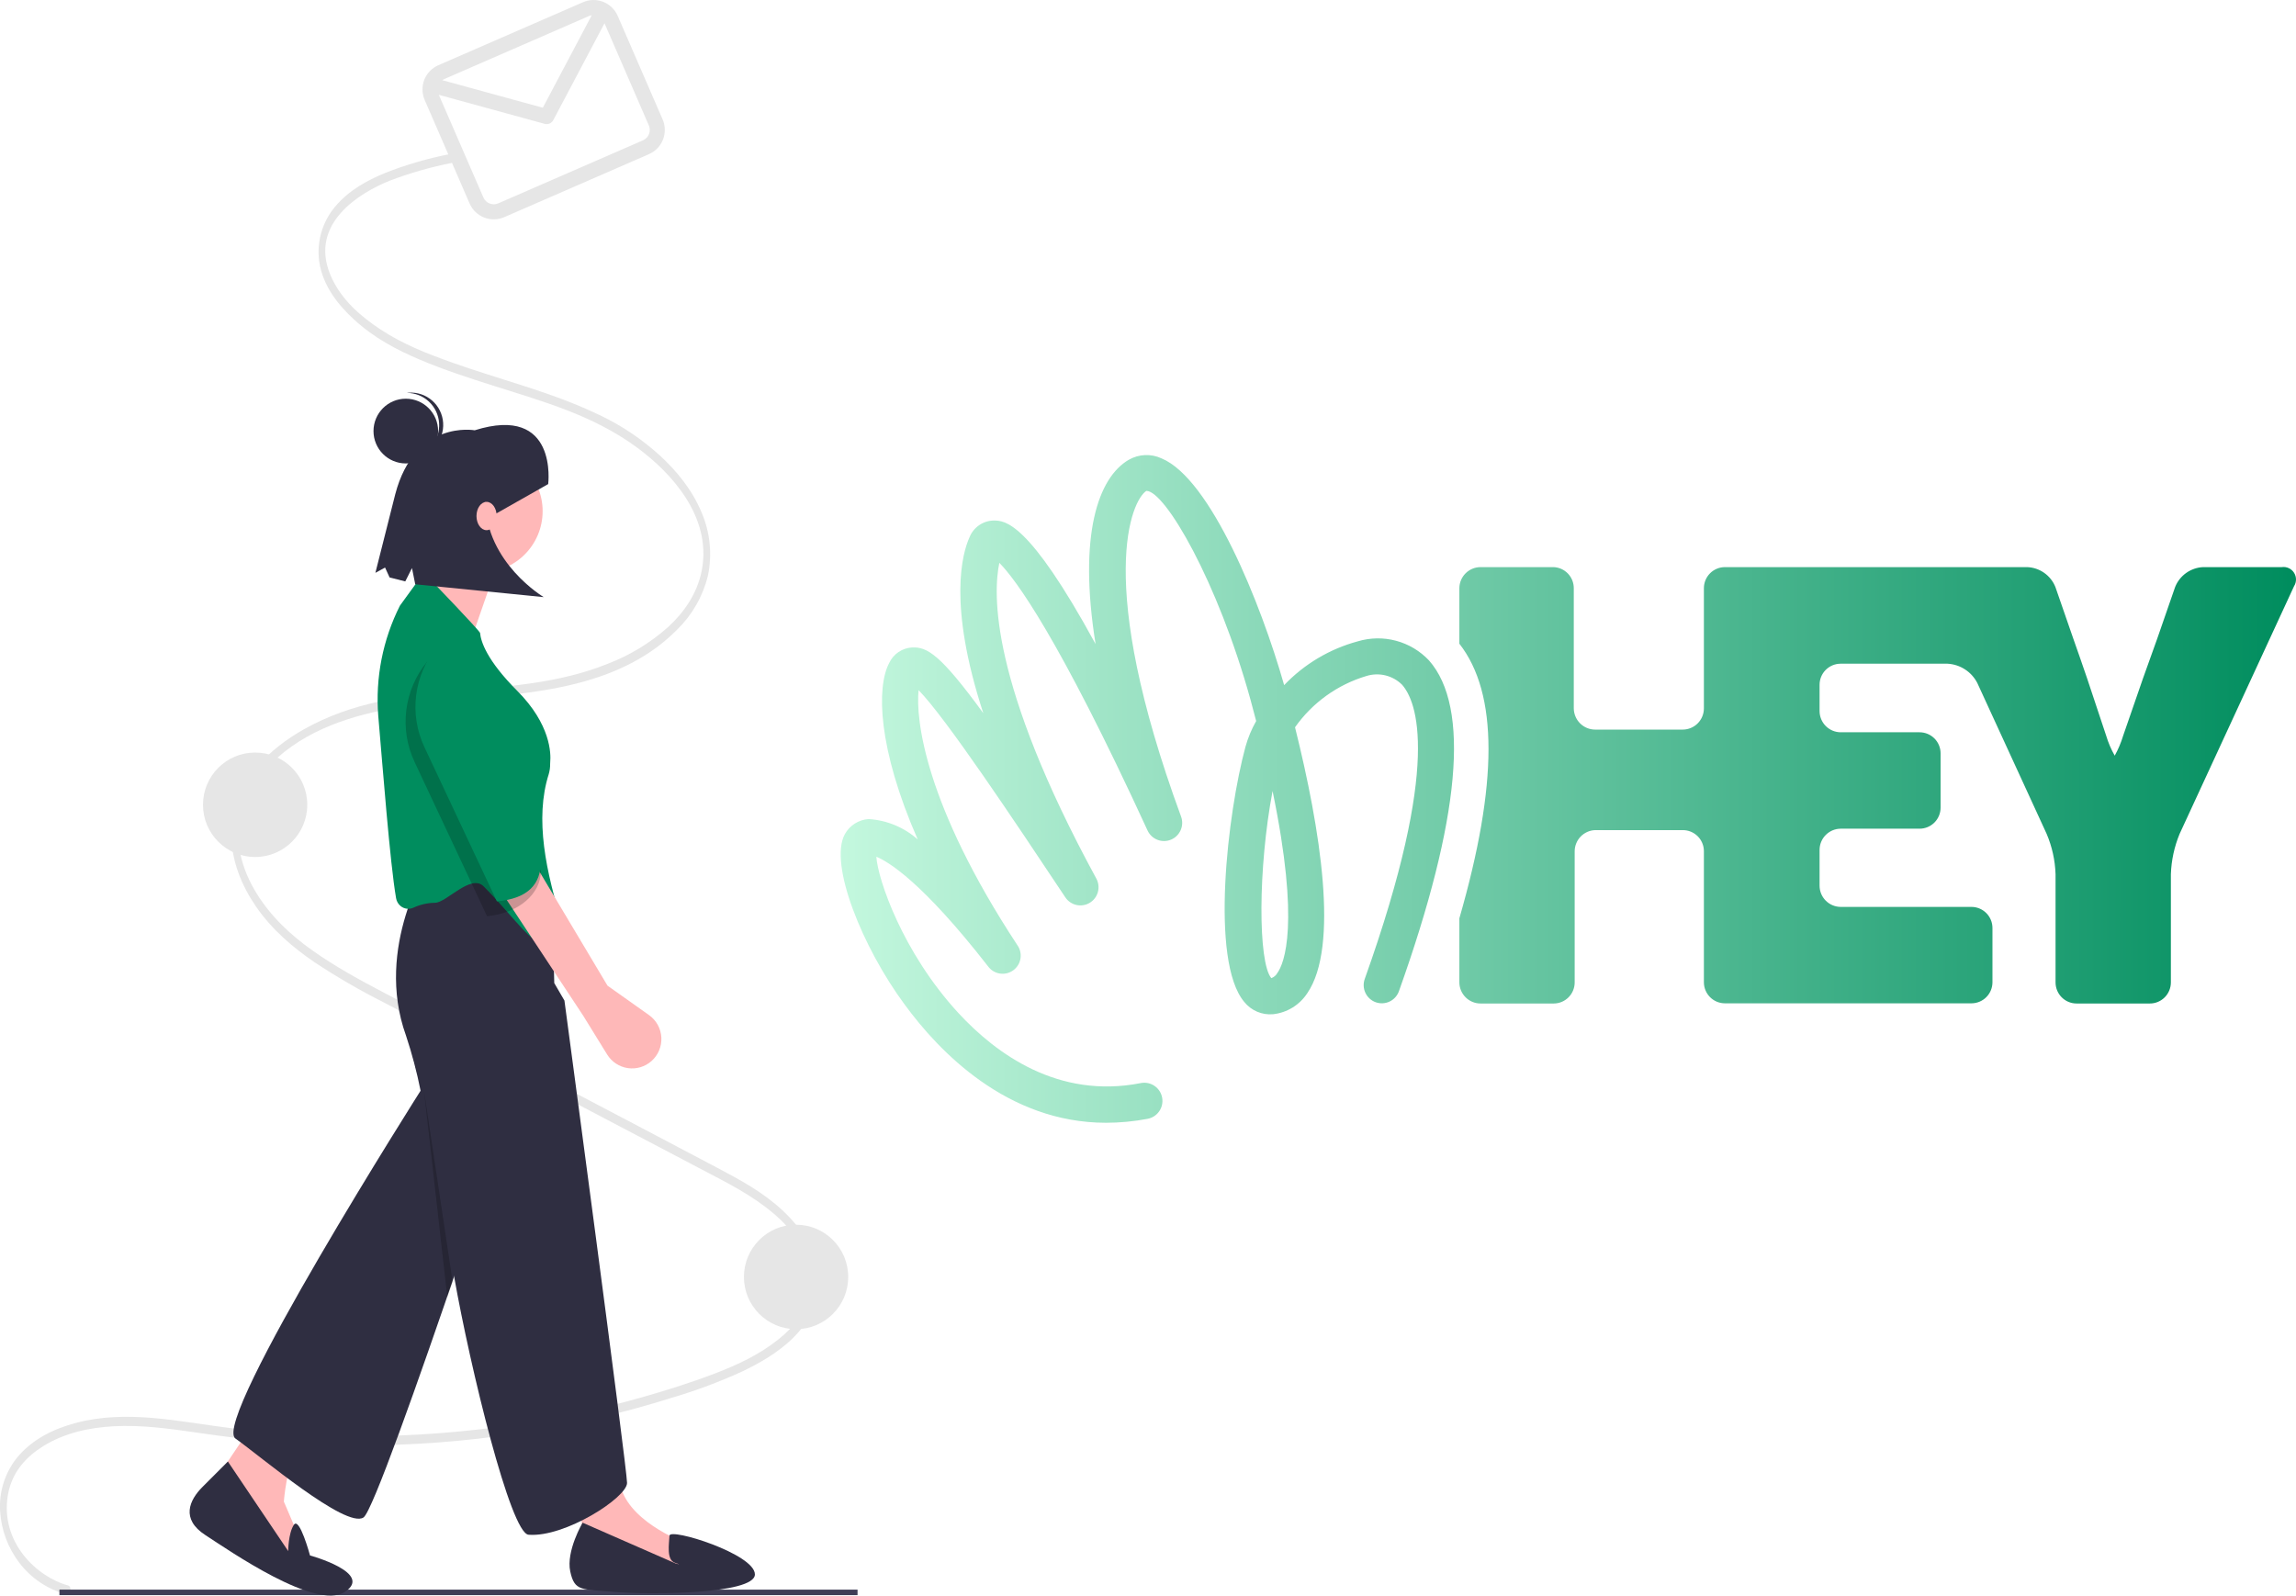 <svg width="400" height="278" viewBox="0 0 400 278" fill="none" xmlns="http://www.w3.org/2000/svg">
<g clip-path="url('#clip0_8_376')">
<path d="M11.845 276.238C6.494 274.79 -0.019 268.767 1.375 260.488C2.067 256.383 4.721 253.725 7.473 252.006C11.279 249.629 15.615 248.733 19.792 248.507C24.611 248.246 29.425 248.904 34.208 249.6C38.929 250.287 43.651 250.903 48.394 251.278C66.953 252.737 85.625 251.348 103.765 247.159C108.242 246.124 112.692 244.91 117.116 243.516C121.308 242.28 125.406 240.745 129.379 238.924C134.638 236.394 143.191 231.471 142.494 222.355C142.124 217.521 139.283 213.66 136.417 210.97C132.951 207.718 128.942 205.578 125.014 203.5C106.747 193.835 88.444 184.284 70.159 174.677C65.891 172.435 61.595 170.253 57.453 167.625C53.576 165.165 49.716 162.308 46.596 158.356C43.87 154.905 41.435 150.272 41.521 145.093C41.592 140.798 43.543 137.154 45.932 134.43C51.847 127.686 60.215 124.951 67.778 123.519C77.174 121.74 86.706 121.749 96.109 120.03C103.7 118.643 111.812 115.965 117.986 109.688C120.598 107.135 122.445 103.902 123.32 100.352C124.108 96.635 123.725 92.764 122.223 89.274C120.55 85.272 117.883 82.083 115.077 79.472C111.855 76.515 108.2 74.069 104.24 72.218C95.901 68.237 87.132 66.164 78.59 63.109C74.401 61.61 70.17 59.967 66.28 57.394C62.985 55.213 59.395 52.274 57.561 47.904C53.779 38.886 62.803 33.512 67.917 31.476C71.392 30.155 74.972 29.128 78.619 28.406C79.39 28.24 79.063 26.698 78.296 26.863C74.457 27.613 70.695 28.714 67.057 30.151C63.973 31.435 60.791 33.122 58.369 36.025C57.266 37.335 56.451 38.864 55.976 40.511C55.501 42.157 55.377 43.886 55.612 45.584C56.254 49.911 59.042 53.245 61.661 55.659C65.125 58.853 69.074 60.938 73.078 62.638C77.295 64.428 81.602 65.824 85.907 67.192C94.509 69.927 103.497 72.365 111.263 78.184C116.695 82.255 124.074 89.888 122.267 99.349C121.465 103.549 119.03 106.832 116.401 109.247C113.314 112 109.754 114.169 105.895 115.648C88.686 122.586 69.747 117.624 52.982 127.049C47.282 130.253 40.358 136.087 40.303 145.266C40.274 150.034 42.181 154.408 44.54 157.864C47.365 162.005 51.023 165.066 54.745 167.625C58.664 170.221 62.733 172.581 66.931 174.694C71.517 177.107 76.104 179.518 80.692 181.924L108.534 196.553L122.368 203.821C126.59 206.04 130.921 208.168 134.759 211.424C137.903 214.09 141.616 218.464 141.295 223.896C141.041 228.21 138.181 231.322 135.567 233.404C132.183 236.099 128.381 237.842 124.599 239.29C120.236 240.961 115.801 242.347 111.358 243.593C102.256 246.141 92.968 247.963 83.579 249.04C74.213 250.121 64.778 250.473 55.358 250.094C50.599 249.902 45.846 249.521 41.102 248.95C36.211 248.36 31.341 247.451 26.438 247.047C22.002 246.682 17.524 246.767 13.157 247.94C9.51 248.919 5.657 250.664 2.888 254.07C0.848 256.67 -0.174 259.927 0.015 263.229C0.202 266.525 1.375 269.687 3.38 272.306C5.417 274.98 8.28 276.905 11.522 277.781C12.286 277.988 12.613 276.446 11.845 276.238Z" fill="#E6E6E6"></path>
<path d="M149.4 276.969H10.354V277.932H149.4V276.969Z" fill="#3F3D56"></path>
<path d="M138.688 231.589C143.705 231.589 147.772 227.514 147.772 222.488C147.772 217.462 143.705 213.387 138.688 213.387C133.672 213.387 129.605 217.462 129.605 222.488C129.605 227.514 133.672 231.589 138.688 231.589Z" fill="#E6E6E6"></path>
<path d="M44.448 149.321C49.464 149.321 53.531 145.246 53.531 140.22C53.531 135.194 49.464 131.119 44.448 131.119C39.431 131.119 35.364 135.194 35.364 140.22C35.364 145.246 39.431 149.321 44.448 149.321Z" fill="#E6E6E6"></path>
<path d="M61.355 240.818C61.355 240.818 53.503 251.476 51.73 253.253C49.957 255.029 49.45 261.627 49.45 261.627L52.49 268.732L50.717 272.285L37.039 258.582L51.73 236.758L61.355 240.818Z" fill="#FFB8B8"></path>
<path d="M94.788 175.6C94.788 175.6 66.368 262.365 63.328 264.395C60.289 266.426 45.321 253.683 41.015 250.638C36.709 247.593 73.513 189.661 73.513 189.661C67.687 170.628 70.473 166.211 70.473 166.211L94.788 175.6Z" fill="#2F2E41"></path>
<path d="M50.21 270.255C50.21 270.255 50.21 267.21 51.188 265.69C52.166 264.171 54.009 271.016 54.009 271.016C54.009 271.016 65.154 274.062 60.088 277.361C55.022 280.66 40.079 270.255 35.773 267.464C31.467 264.672 32.987 261.373 35.266 259.089L39.699 254.648L50.21 270.255Z" fill="#2F2E41"></path>
<path d="M103.907 246.401C103.907 246.401 106.186 252.999 108.212 259.343C110.239 265.688 119.864 268.987 119.864 268.987L121.637 273.554L116.318 276.092L100.867 272.286C100.867 272.286 101.374 267.21 101.374 265.434C101.374 263.657 93.269 248.685 93.269 248.685L103.907 246.401Z" fill="#FFB8B8"></path>
<path d="M83.897 99.724C89.772 99.724 94.535 94.952 94.535 89.066C94.535 83.179 89.772 78.407 83.897 78.407C78.022 78.407 73.259 83.179 73.259 89.066C73.259 94.952 78.022 99.724 83.897 99.724Z" fill="#FFB8B8"></path>
<path d="M78.071 94.648C78.071 96.171 70.473 107.844 70.473 107.844L81.604 112.822L86.683 98.201L78.071 94.648Z" fill="#FFB8B8"></path>
<path d="M88.203 150.223C90.293 150.213 92.303 151.023 93.803 152.481C95.303 153.939 96.173 155.928 96.226 158.021L96.561 171.286L98.334 174.331C98.334 174.331 109.243 255.839 109.243 258.376C109.243 260.914 98.411 267.912 92.079 267.405C88.946 267.154 81.923 238.32 79.136 222.535C77.152 211.297 75.216 199.067 73.272 190.038C72.623 186.783 71.772 183.571 70.726 180.421C65.154 164.942 74.779 150.223 74.779 150.223L88.203 150.223Z" fill="#2F2E41"></path>
<path d="M117.711 272.412C117.711 272.412 119.104 272.793 117.584 272.285C116.064 271.778 116.571 268.986 116.633 267.568C116.696 266.149 131.515 270.763 131.515 274.315C131.515 277.868 112.518 277.868 106.946 277.361C101.374 276.853 100.107 277.361 99.347 273.808C98.588 270.255 101.5 265.307 101.5 265.307L117.711 272.412Z" fill="#2F2E41"></path>
<path d="M75.785 157.296C77.765 157.296 82.025 152.199 84.255 154.433C85.877 156.057 87.253 157.618 88.467 158.995C91.952 162.947 94.998 166.57 97.115 163.971C97.435 163.578 96.359 164.485 97.257 163.874C97.629 163.62 97.913 163.256 98.07 162.834C98.226 162.411 98.248 161.95 98.132 161.514C95.06 151.872 93.147 142.635 95.589 134.919C95.771 134.306 95.857 133.67 95.846 133.031C95.847 132.937 95.851 132.844 95.859 132.75C95.988 131.327 95.956 126.227 90.124 120.384C84.794 115.044 83.772 111.763 83.637 110.282C83.605 109.937 75.014 101.006 75.014 101.006C74.564 100.817 74.063 100.786 73.594 100.918C73.124 101.05 72.713 101.338 72.427 101.734L69.675 105.525C66.683 111.459 65.377 118.104 65.9 124.731C66.645 133.334 67.939 150.347 69.001 156.483C69.09 157.043 69.385 157.548 69.83 157.897C70.136 158.135 70.501 158.285 70.886 158.331C71.271 158.376 71.661 158.316 72.014 158.156C73.196 157.605 74.481 157.312 75.785 157.296Z" fill="#008D5E"></path>
<path d="M86.45 89.472L84.54 87.451C84.699 98.097 94.725 104.038 94.725 104.038L72.34 101.802L71.774 98.978L70.605 101.304L67.871 100.61L67.085 98.888L65.399 99.808L68.859 86.116C72.277 73.055 82.699 74.971 82.699 74.971C97.292 70.398 95.503 84.343 95.503 84.343L86.45 89.472Z" fill="#2F2E41"></path>
<path opacity="0.2" d="M77.924 225.987L73.865 190.013L78.856 223.337L77.924 225.987Z" fill="black"></path>
<path d="M70.698 80.747C73.807 80.747 76.327 78.222 76.327 75.108C76.327 71.993 73.807 69.468 70.698 69.468C67.59 69.468 65.07 71.993 65.07 75.108C65.07 78.222 67.59 80.747 70.698 80.747Z" fill="#2F2E41"></path>
<path d="M71.592 79.677C71.709 79.676 71.826 79.679 71.945 79.672L71.956 79.671C73.445 79.573 74.835 78.886 75.819 77.762C76.803 76.638 77.301 75.168 77.203 73.676C77.106 72.184 76.421 70.791 75.3 69.805C74.178 68.819 72.711 68.319 71.222 68.416C71.104 68.424 70.989 68.442 70.872 68.456C72.303 68.452 73.683 68.995 74.728 69.975C75.773 70.954 76.407 72.296 76.498 73.727C76.59 75.158 76.134 76.57 75.222 77.676C74.311 78.781 73.012 79.497 71.592 79.677Z" fill="#2F2E41"></path>
<path d="M84.77 92.379C85.742 92.379 86.529 91.274 86.529 89.911C86.529 88.549 85.742 87.444 84.77 87.444C83.799 87.444 83.011 88.549 83.011 89.911C83.011 91.274 83.799 92.379 84.77 92.379Z" fill="#FFB8B8"></path>
<path d="M105.837 171.736L113.068 176.863C113.698 177.309 114.218 177.893 114.591 178.569C114.963 179.246 115.177 179.998 115.218 180.77C115.259 181.541 115.125 182.312 114.825 183.024C114.526 183.736 114.07 184.371 113.491 184.882C112.933 185.373 112.275 185.737 111.563 185.947C110.851 186.158 110.101 186.21 109.366 186.1C108.632 185.991 107.93 185.722 107.31 185.313C106.689 184.904 106.166 184.364 105.775 183.731L101.591 176.952L86.865 154.656L92.967 150.158L105.837 171.736Z" fill="#FEB8B8"></path>
<path opacity="0.2" d="M94.224 151.755C94.253 155.706 90.356 159.137 84.85 159.634L72.221 132.748C70.895 129.926 70.399 126.785 70.789 123.691C71.18 120.597 72.441 117.678 74.426 115.275L87.175 130.798C87.571 137.546 90.445 144.541 94.224 151.755Z" fill="black"></path>
<path d="M94.224 150.035C94.253 153.986 92.072 156.558 86.567 157.054L73.937 130.169C72.612 127.347 72.115 124.205 72.506 121.111C72.896 118.017 74.158 115.098 76.143 112.696L88.892 128.219C89.288 134.967 90.445 142.821 94.224 150.035Z" fill="#008D5E"></path>
<path d="M397.515 98.812H383.821C382.764 98.859 381.742 99.21 380.878 99.822C380.014 100.434 379.343 101.282 378.946 102.265L375.841 111.225L373.357 118.162L369.879 128.211C369.516 129.41 369.026 130.568 368.419 131.664C367.79 130.564 367.29 129.395 366.929 128.18L363.606 118.193C362.954 116.265 361.868 113.153 361.184 111.225L358.079 102.265C357.68 101.277 357.004 100.426 356.134 99.814C355.264 99.201 354.236 98.853 353.173 98.812H300.51C300.029 98.812 299.552 98.906 299.108 99.091C298.663 99.275 298.259 99.546 297.919 99.887C297.579 100.228 297.309 100.632 297.125 101.078C296.941 101.523 296.846 102.001 296.846 102.483V123.42C296.846 124.402 296.457 125.343 295.764 126.038C295.071 126.732 294.131 127.122 293.151 127.122H277.874C276.896 127.114 275.961 126.721 275.27 126.029C274.578 125.336 274.187 124.399 274.178 123.42V102.483C274.179 101.535 273.815 100.624 273.161 99.94C272.507 99.256 271.614 98.852 270.67 98.812H257.939C256.964 98.811 256.029 99.197 255.337 99.885C254.645 100.572 254.252 101.506 254.243 102.483V112.158C261.013 120.807 261.013 136.549 254.243 160.006V171.174C254.252 172.151 254.645 173.085 255.337 173.772C256.029 174.46 256.964 174.846 257.939 174.845H270.67C271.151 174.845 271.627 174.751 272.072 174.566C272.516 174.382 272.92 174.111 273.26 173.77C273.601 173.429 273.871 173.025 274.055 172.579C274.239 172.134 274.334 171.657 274.334 171.174V148.339C274.333 147.384 274.701 146.465 275.36 145.775C276.02 145.085 276.921 144.677 277.874 144.637H293.151C294.123 144.629 295.058 145.008 295.751 145.69C296.444 146.373 296.838 147.303 296.846 148.277L296.846 148.308V171.143C296.846 172.117 297.232 173.051 297.919 173.739C298.606 174.428 299.538 174.814 300.51 174.814H343.454C344.426 174.814 345.358 174.428 346.045 173.739C346.732 173.051 347.118 172.117 347.118 171.143V161.686C347.118 160.712 346.732 159.778 346.045 159.09C345.358 158.402 344.426 158.015 343.454 158.015H320.662C319.688 158.007 318.756 157.613 318.07 156.919C317.383 156.226 316.998 155.289 316.998 154.313V148.09C316.998 147.114 317.383 146.177 318.07 145.484C318.756 144.79 319.688 144.397 320.662 144.388H334.418C335.39 144.388 336.322 144.002 337.009 143.313C337.696 142.625 338.082 141.691 338.082 140.717V131.26C338.082 130.286 337.696 129.352 337.009 128.664C336.322 127.976 335.39 127.589 334.418 127.589H320.662C319.688 127.581 318.756 127.187 318.07 126.493C317.383 125.8 316.998 124.863 316.998 123.887V119.344C316.99 118.371 317.368 117.434 318.049 116.74C318.731 116.045 319.659 115.651 320.631 115.642L320.662 115.642H339.293C340.375 115.701 341.423 116.041 342.332 116.631C343.242 117.22 343.982 118.038 344.479 119.002L356.558 145.291C357.505 147.518 358.031 149.902 358.11 152.322V171.174C358.11 172.148 358.496 173.082 359.183 173.77C359.871 174.459 360.803 174.845 361.774 174.845H374.505C375.477 174.854 376.412 174.475 377.105 173.792C377.798 173.11 378.192 172.179 378.2 171.206L378.201 171.174V152.322C378.284 149.906 378.8 147.524 379.722 145.291L399.657 102.14C399.882 101.789 400 101.38 400 100.963C399.999 100.546 399.879 100.137 399.653 99.787C399.427 99.436 399.106 99.157 398.727 98.985C398.347 98.812 397.927 98.752 397.515 98.812Z" fill="url('#paint0_linear_8_376')"></path>
<path d="M236.513 111.753C231.634 113.077 227.21 115.713 223.72 119.375C219.652 105.065 210.896 83.412 202.357 79.865C201.454 79.445 200.464 79.248 199.47 79.291C198.475 79.335 197.506 79.617 196.643 80.114C191.302 83.225 187.825 93.243 190.868 112.22C179.13 90.692 175.031 90.723 173.137 90.692C172.227 90.704 171.341 90.986 170.59 91.5C169.839 92.015 169.256 92.74 168.914 93.585C167.641 96.416 165.095 105.251 171.305 124.26C163.822 113.993 161.524 112.687 158.885 112.811C158.04 112.861 157.225 113.139 156.525 113.615C155.825 114.092 155.267 114.749 154.91 115.518C152.674 119.749 152.923 130.389 159.878 146.255C157.496 144.149 154.48 142.9 151.308 142.708C150.454 142.768 149.629 143.042 148.907 143.504C148.186 143.966 147.591 144.601 147.178 145.353C144.353 150.548 150.283 165.139 157.612 175.032C163.542 183.152 175.435 195.627 192.7 195.627C195.117 195.624 197.529 195.394 199.904 194.943C200.729 194.796 201.464 194.327 201.944 193.638C202.425 192.95 202.614 192.098 202.468 191.27C202.322 190.443 201.854 189.707 201.167 189.225C200.48 188.743 199.63 188.553 198.804 188.699C198.767 188.705 198.73 188.713 198.693 188.721C184.347 191.521 173.541 183.618 166.989 176.525C157.208 165.917 152.923 153.161 152.674 149.273C154.724 150.113 160.624 153.597 172.113 168.343C172.598 169.024 173.334 169.483 174.158 169.621C174.982 169.758 175.827 169.561 176.506 169.074C177.186 168.588 177.644 167.85 177.781 167.025C177.918 166.199 177.722 165.353 177.236 164.672C161.089 140.126 159.506 125.255 160.034 120.247C164.784 125.1 176.646 142.895 185.589 156.335C186.038 157.016 186.733 157.496 187.528 157.676C188.323 157.855 189.157 157.72 189.854 157.298C190.552 156.876 191.06 156.201 191.272 155.412C191.484 154.624 191.384 153.784 190.992 153.068C172.361 118.847 173.013 103.291 174.1 98.065C176.894 100.896 184.316 110.758 199.935 144.73C200.283 145.465 200.9 146.037 201.657 146.328C202.415 146.62 203.255 146.609 204.005 146.297C204.754 145.986 205.355 145.397 205.684 144.654C206.013 143.911 206.045 143.07 205.772 142.304C190.619 101.083 197.202 87.114 199.717 85.527C202.978 85.527 212.138 101.269 217.851 121.895C218.193 123.171 218.534 124.415 218.845 125.629C218.043 127.04 217.418 128.545 216.982 130.109C213.877 141.526 210.771 167.441 216.764 174.565C217.361 175.312 218.132 175.898 219.01 176.273C219.888 176.647 220.845 176.798 221.795 176.712C222.998 176.581 224.157 176.184 225.188 175.549C226.219 174.914 227.096 174.057 227.757 173.041C233.315 164.921 230.054 144.544 225.614 126.718C228.639 122.431 233.013 119.287 238.035 117.789C239.108 117.451 240.252 117.411 241.346 117.674C242.44 117.937 243.442 118.493 244.245 119.282C246.791 122.144 251.231 132.846 237.755 170.583C237.617 170.975 237.556 171.391 237.578 171.807C237.6 172.222 237.703 172.629 237.882 173.005C238.243 173.763 238.89 174.347 239.68 174.628C240.471 174.908 241.34 174.862 242.097 174.501C242.854 174.139 243.437 173.491 243.717 172.699C254.461 142.615 256.138 123.233 248.965 115.082C247.404 113.422 245.412 112.23 243.212 111.642C241.012 111.054 238.692 111.093 236.513 111.753ZM222.54 169.525C222.308 169.944 221.933 170.264 221.484 170.428C219.155 167.659 219.155 151.264 221.702 137.824C226.515 161.063 223.72 167.877 222.54 169.525Z" fill="url('#paint1_linear_8_376')"></path>
<path d="M101.58 0.381L76.358 11.366C75.244 11.853 74.368 12.762 73.923 13.895C73.477 15.028 73.498 16.291 73.982 17.409L81.813 35.458C82.299 36.574 83.207 37.452 84.338 37.898C85.468 38.344 86.73 38.323 87.844 37.839L113.066 26.854C114.18 26.367 115.056 25.457 115.502 24.325C115.947 23.192 115.926 21.928 115.443 20.811L107.611 2.761C107.125 1.645 106.217 0.768 105.087 0.321C103.956 -0.125 102.695 -0.104 101.58 0.381ZM102.624 2.787C102.775 2.722 102.933 2.677 103.095 2.651L94.568 18.77L77.054 13.968C77.163 13.891 77.28 13.826 77.402 13.773L102.624 2.787ZM112.022 24.447L86.8 35.432C86.322 35.64 85.782 35.649 85.297 35.458C84.813 35.266 84.424 34.89 84.216 34.412L76.454 16.524L94.889 21.579C95.176 21.657 95.481 21.636 95.754 21.517C96.027 21.399 96.252 21.191 96.391 20.928L105.317 4.056L113.04 21.857C113.248 22.336 113.257 22.878 113.066 23.363C112.875 23.849 112.499 24.238 112.022 24.447Z" fill="#E6E6E6"></path>
</g>
<defs>
<linearGradient id="paint0_linear_8_376" x1="140.553" y1="136.819" x2="401.603" y2="136.819" gradientUnits="userSpaceOnUse">
<stop stop-color="#C8FAE1"></stop>
<stop offset="0.99" stop-color="#008D5E"></stop>
</linearGradient>
<linearGradient id="paint1_linear_8_376" x1="140.583" y1="137.456" x2="401.62" y2="137.456" gradientUnits="userSpaceOnUse">
<stop stop-color="#C8FAE1"></stop>
<stop offset="0.99" stop-color="#008D5E"></stop>
</linearGradient>
<clipPath id="clip0_8_376">
<rect width="400" height="278" fill="white"></rect>
</clipPath>
</defs>
</svg>
